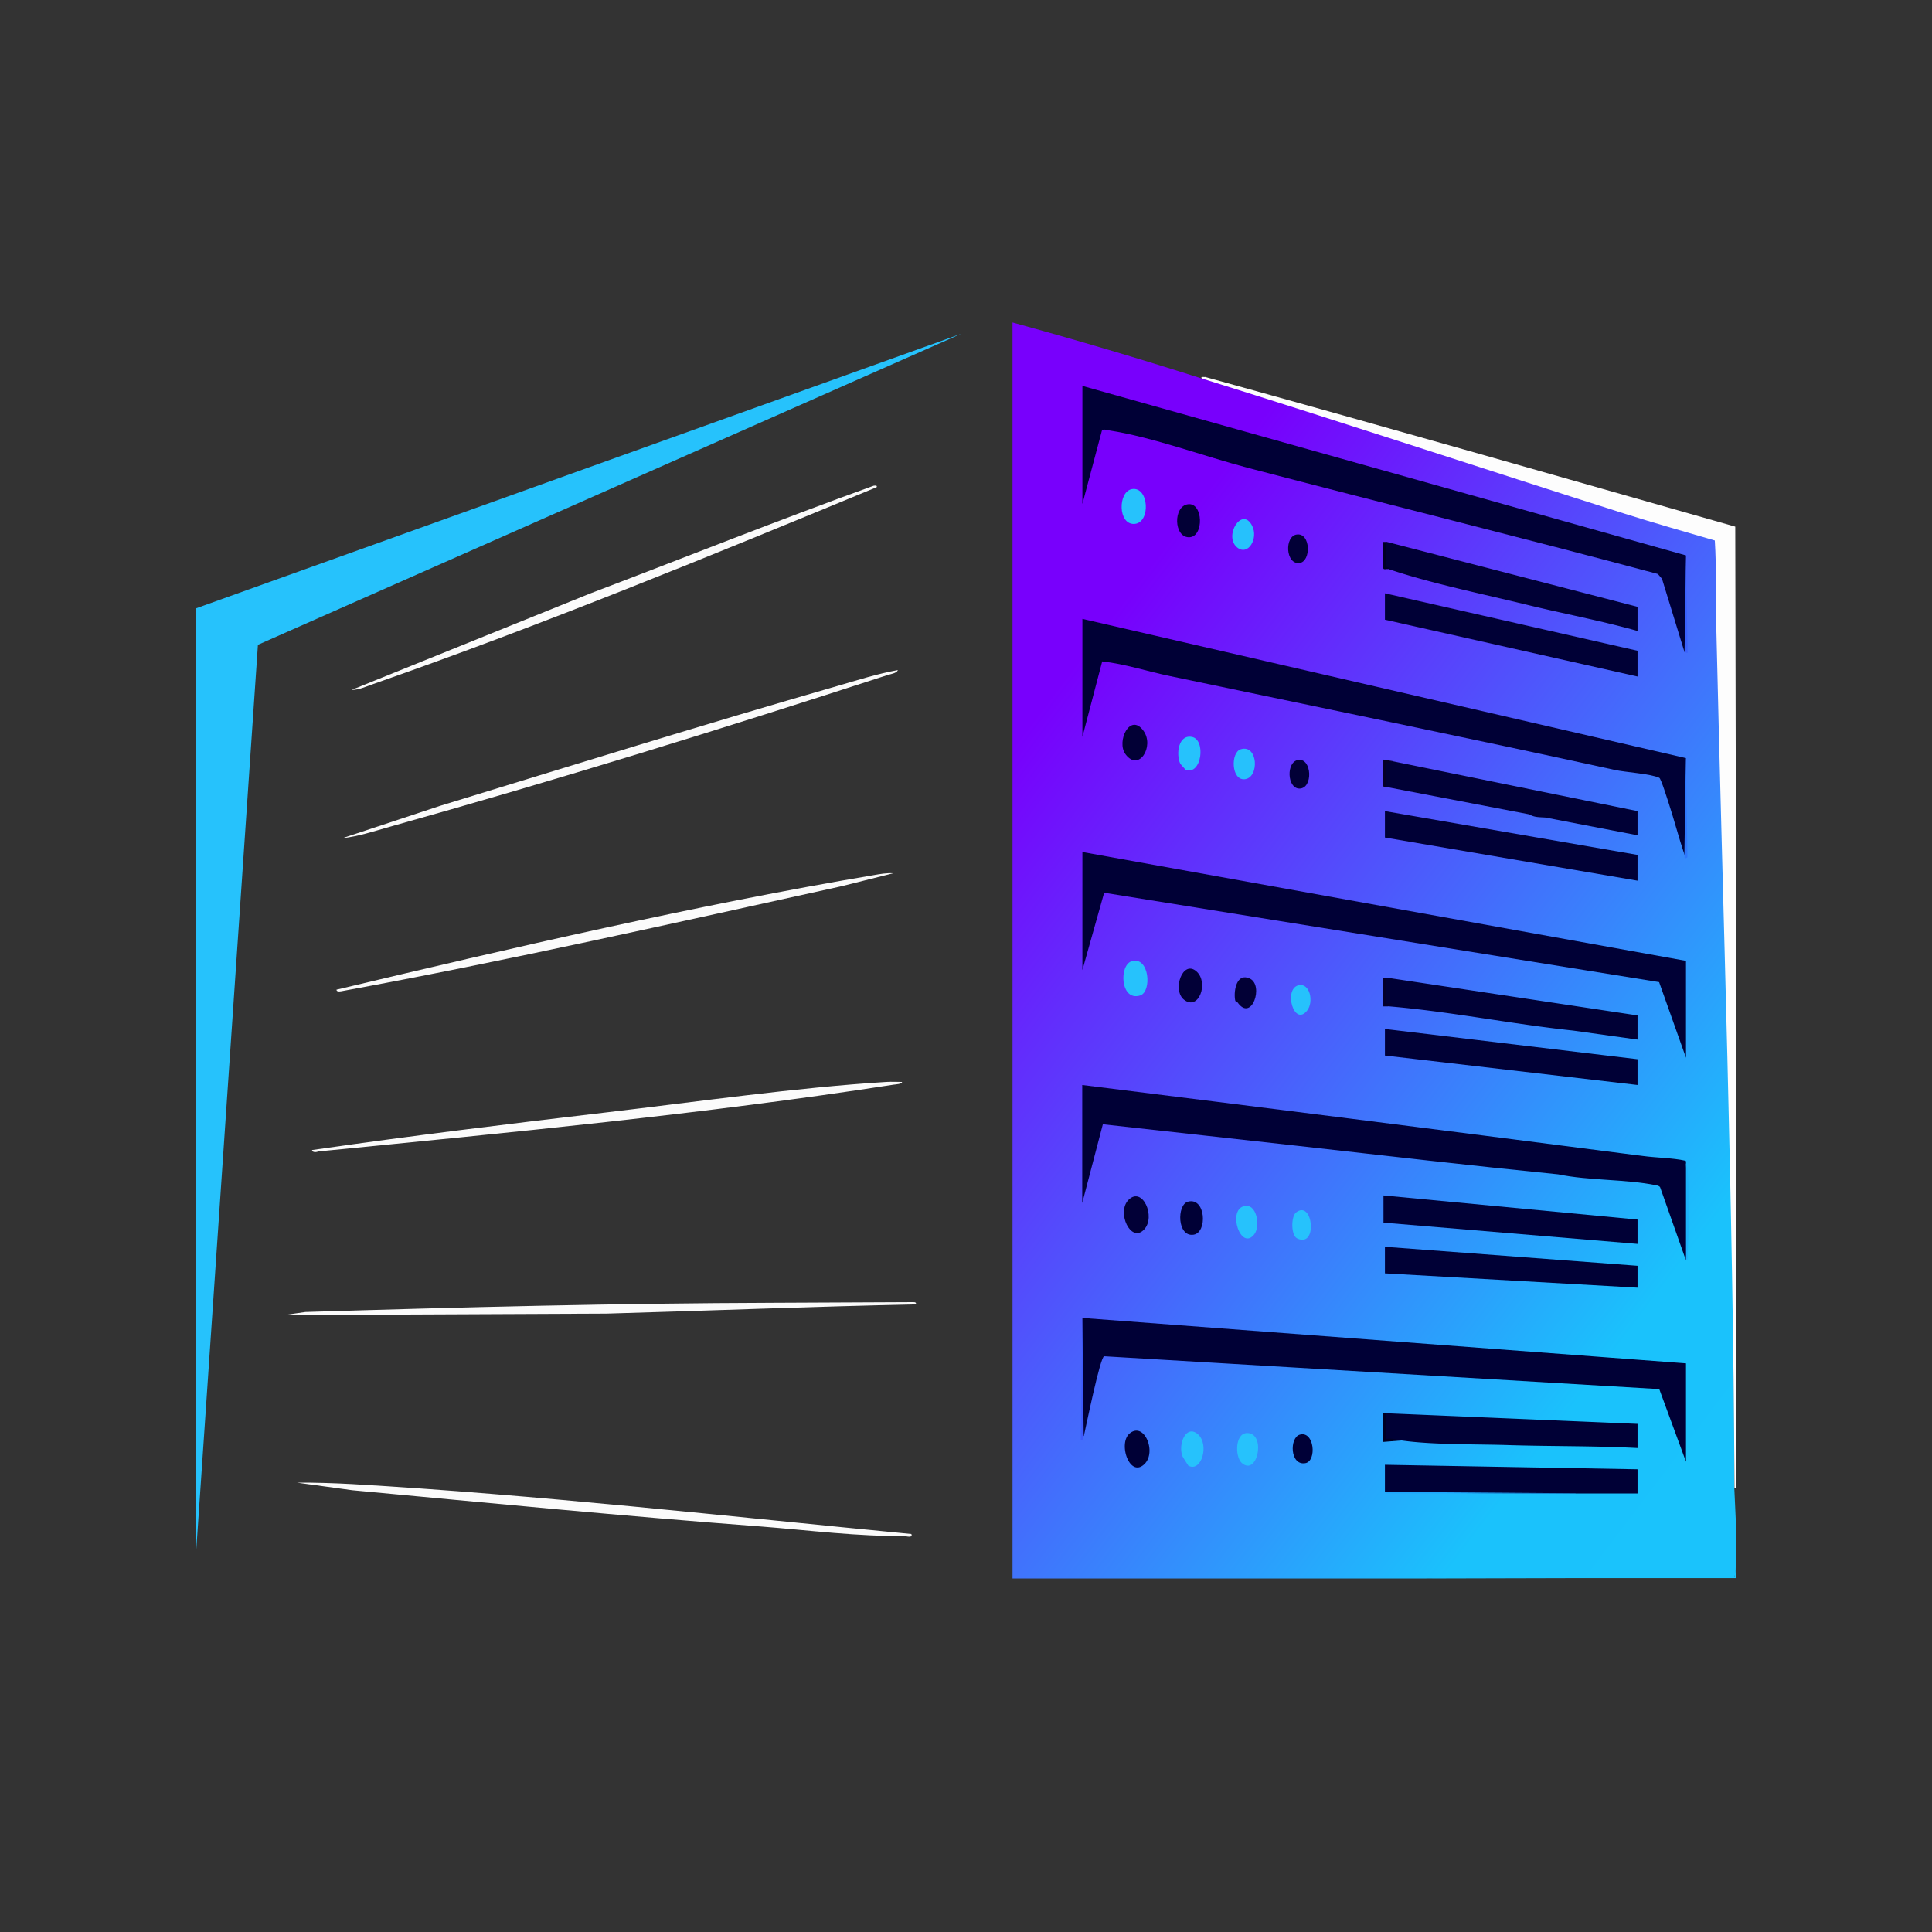 <svg xmlns="http://www.w3.org/2000/svg" viewBox="0 0 120 120"><rect x="0" y="0" width="120" height="120" fill="#333333" stroke="none"/><defs><linearGradient id="3dd0f3-a" x1="61.12" x2="126.54" y1="1050.77" y2="1100.27" gradientTransform="translate(-12 -1012)" gradientUnits="userSpaceOnUse"><stop offset="0" stop-color="#7800fc"/><stop offset=".19" stop-color="#7800fc"/><stop offset=".83" stop-color="#1ac2fc"/><stop offset="1" stop-color="#1ac3fc"/></linearGradient></defs><path fill="none" d="M0 0h120v120H0z"/><path fill="url(#3dd0f3-a)" d="M81.27 25.4c8.56 2.8 17.01 5.48 25.35 8.06.14 1.8.2 3.61.16 5.42.61 17.84.92 35.68.94 53.52l.09 1.97c0 .97.02 1.95 0 2.91 0 .27-.03.5-.09.71l-19.27.05H62.89V20.03c3.94 1.08 7.87 2.24 11.75 3.48 2.23.56 4.43 1.21 6.62 1.89Z"/><path fill="#fdfdfd" d="M74.84 23.41c11 3.04 21.97 6.18 32.94 9.3.04 19.89.09 39.79.04 59.68q-.045.12-.09 0c-.08-17.83-.72-35.68-1.13-53.51-.04-1.77.02-3.55-.09-5.31-1.87-.55-3.76-1.08-5.62-1.67-8.75-2.78-17.47-5.66-26.24-8.39-.08-.08-.01-.11.19-.09Z"/><path fill="#1ac3fc" d="M107.82 97.27v.75H88.46l19.27-.09z"/><path fill="#000036" d="M104.72 47.09v5.95l-.09.06c-.36-1.07-.65-2.2-.98-3.2-.08-.24-.48-1.54-.59-1.59-.57-.26-2.09-.34-2.77-.49-9.19-2.01-18.42-3.9-27.63-5.83-1.4-.29-2.78-.75-4.2-.91l-1.23 4.69v-7.33l37.5 8.65Zm0-12.59v5.95l-.09.06-1.4-4.56-.26-.3c-8.47-2.27-16.98-4.37-25.46-6.59-2.66-.7-5.93-1.91-8.58-2.32-.13-.02-.39-.12-.49.01l-1.21 4.55v-7.33l37.5 10.53Zm0 43.79-1.6-4.53c-.04-.1-.16-.12-.25-.14-1.9-.39-4.16-.28-6.09-.68-5.39-.54-10.87-1.17-16.27-1.78L68.5 69.83l-1.28 4.89v-7.33c11.14 1.39 22.28 2.79 33.41 4.23l1.42.18c.79.11 1.87.12 2.61.29.12.03.04.14.06.19.15 1.98.12 4.04 0 6.01m0-18.61v6.02l-1.67-4.7-34.47-5.55-1.35 4.8v-7.33zm0 25v6.11l-1.66-4.51-34.48-2.04c-.25.05-1.13 4.39-1.26 4.95l-.09-.03v-7.3z"/><path fill="#000036" d="M101.71 75.75v1.51l-15.78-1.32v-1.69zm0-9.96v1.6l-15.69-1.83v-1.65zm0-25.37v1.6l-15.69-3.53v-1.64zm0 12.68v1.6l-15.69-2.68v-1.64zm0 26.88-15.69-.89v-1.65l15.69 1.18zm-15.6-46.33 15.6 4.04v1.5c-2.27-.64-4.59-1.07-6.88-1.63-2.7-.66-6.03-1.34-8.63-2.23-.04-.01-.08-.03-.09-.06-.14-.24-.18-1.17 0-1.63Zm0 27.07 15.6 2.35v1.5l-4-.56c-3.8-.4-7.66-1.19-11.51-1.51-.08-.16.37-.19.34-.18-.1.03-.46.12-.51.09-.07-.05-.06-1.57.07-1.69Zm.38-13.44 15.22 3.1v1.5L96 50.78c-.38-.03-.68 0-1.02-.2l-8.87-1.7c-.13-.09-.15-1.5-.09-1.56zm-.38 40.5 15.6.66v1.5c-2.64-.14-5.3-.1-7.94-.18-2.05-.07-4.76-.01-6.72-.29a4.7 4.7 0 0 0-.99 0c-.07-.05-.1-1.56.05-1.69m-.09 4.89v-1.69l15.69.28v1.5h-3.85c-3.96.01-7.9-.02-11.84-.09m-15.85-3.64c.9-.74 1.68 1.15.92 1.9-.92.91-1.67-1.29-.92-1.9"/><path fill="#020037" d="M71.05 76.38c-.82.84-1.71-1.08-.96-1.85.87-.88 1.73 1.06.96 1.85"/><path fill="#020036" d="M69.91 46.85c-.59-.78.28-2.63 1.12-1.45.68.96-.29 2.56-1.12 1.45"/><path fill="#26c2fc" d="M70.3 59.7c1.09-.31 1.26 1.89.52 2.13-1.24.39-1.33-1.9-.52-2.13m0-29.32c1.07-.19 1.19 2.1.16 2.16s-1.03-2-.16-2.16m3.52 60.67s-.34-.52-.38-.61c-.28-.78.25-1.99.97-1.35.72.65.21 2.37-.59 1.95Z"/><path fill="#020037" d="M73.55 62.1c-.77-.59-.09-2.53.77-1.76.77.69.14 2.46-.77 1.76"/><path fill="#000036" d="M73.78 74.64c1.11-.31 1.24 1.92.35 2.05-1.02.15-1.04-1.86-.35-2.05"/><path fill="#26c2fc" d="M73.64 47.81s-.32-.35-.33-.37c-.28-.6-.12-1.83.72-1.67.89.16.61 2.42-.39 2.04"/><path fill="#020036" d="M73.78 31.32c.96-.14 1.02 2.05.07 2.05s-.99-1.92-.07-2.05"/><path fill="#26c2fc" d="M77.12 90.86c-.43-.39-.43-2 .47-1.84 1.03.19.48 2.69-.47 1.84m.79-14.2c-.83 1.07-1.68-1.45-.66-1.74.81-.23 1.05 1.23.66 1.74"/><path fill="#26c1fc" d="M77.06 46.54c1.08-.34 1.18 1.77.25 1.86-.84.08-.88-1.66-.25-1.86"/><path fill="#020036" d="M76.86 62.26s-.13 0-.15-.18c-.09-.59.12-1.68.92-1.3.89.42.11 2.74-.77 1.47Z"/><path fill="#26c1fc" d="M76.84 34c-.85-.7.3-2.58.93-1.35.41.79-.25 1.91-.93 1.35"/><path fill="#000037" d="M80.73 89.11c.91-.26 1.07 1.64.35 1.77-.96.17-1-1.58-.35-1.77"/><path fill="#26c2fc" d="M80.64 61.2c.71-.19.99 1.02.54 1.58-.81 1-1.47-1.33-.54-1.58"/><path fill="#020037" d="M80.64 47.2c.85-.12.93 1.78.07 1.78-.77 0-.84-1.67-.07-1.78m-.1-14c.88-.13.91 1.7.16 1.77-.85.09-.93-1.66-.16-1.77"/><path fill="#26c2fc" d="M80.5 75.31c1.05-.83 1.37 2.23.07 1.61-.39-.18-.39-1.36-.07-1.61"/><path fill="#1da6fc" d="M97.86 92.76c-3.87.01-7.74-.01-11.61 0-.1-.01-.18.04-.23-.1l11.84.09Z"/><path fill="#3d5afc" d="M67.32 89.19c-.02.07-.06.35-.19.23l.09-7.56.09 7.33Z"/><path fill="#2e77fc" d="m104.72 47.09.09 6.16c-.24.17-.16-.05-.19-.14l.09-6.01Z"/><path fill="#3960fc" d="m104.72 34.5.1 6.06-.19-.05z"/><path fill="#1cb2fc" d="M104.72 78.29v-6.01c.05.13.08.14.1.32.13 1.4.09 3.84 0 5.27 0 .12.06.42-.09.42Z"/><path fill="#000024" d="M86.11 87.78v1.6c.34-.08.66.06.94.09l-1.13.09v-1.79h.19Z"/><path fill="#04002b" d="M86.11 60.72v1.6h.47l-.38.19h-.28v-1.79z"/><path fill="#05002a" d="m86.49 47.28-.38.15v1.45s-.17.06-.19-.06v-1.64l.57.09Z"/><path fill="#000025" d="M86.11 33.65v1.55l.15.06-.05.09c-.07-.03-.26.06-.29-.05v-1.64h.19Z"/><path fill="#26c2fc" d="m12.16 37.79 47.55-17.06-43.69 19.32-3.86 56.66z"/><path fill="#fbfbfb" d="M56.61 95.3c.1.22-.29.14-.47.09-2.65.07-6.07-.36-8.79-.57-8.5-.64-16.98-1.47-25.47-2.26l-3.43-.47c1.14-.01 2.29.03 3.43.09 11.55.67 23.21 1.99 34.73 3.1Zm-8.56-14.38 8.61-.04c.2-.01.27.03.22.14-6.41.13-12.81.39-19.21.57l-20.02.09 1.32-.19c9.72-.3 19.36-.54 29.08-.57m-28.66-9.49c6.08-.88 12.19-1.62 18.29-2.34 5.64-.66 11.75-1.54 17.37-1.89.33-.02.66 0 .98 0-.02.14-.4.15-.53.17-11.73 1.82-23.91 2.98-35.74 4.15-.13.06-.37.06-.38-.09Zm1.51-9.96c10.83-2.58 22.38-5.26 33.34-7.11.41-.07.82-.15 1.24-.12l-3.19.8c-10.34 2.27-20.68 4.62-31.11 6.53-.17.03-.27 0-.28-.09Zm34.86-19.83c-.07.17-.44.23-.61.28-10.2 3.32-20.64 6.55-30.97 9.44-.95.27-1.95.6-2.91.7l6.04-2c8.22-2.52 16.43-5.07 24.69-7.45 1.24-.36 2.49-.76 3.76-.99Zm-1.5-11.47c.16-.03.23 0 .19.09-10.18 4.21-20.86 8.59-31.25 12.22-.44.15-.91.38-1.36.37l14.82-5.99c5.87-2.23 11.69-4.56 17.6-6.69"/></svg>